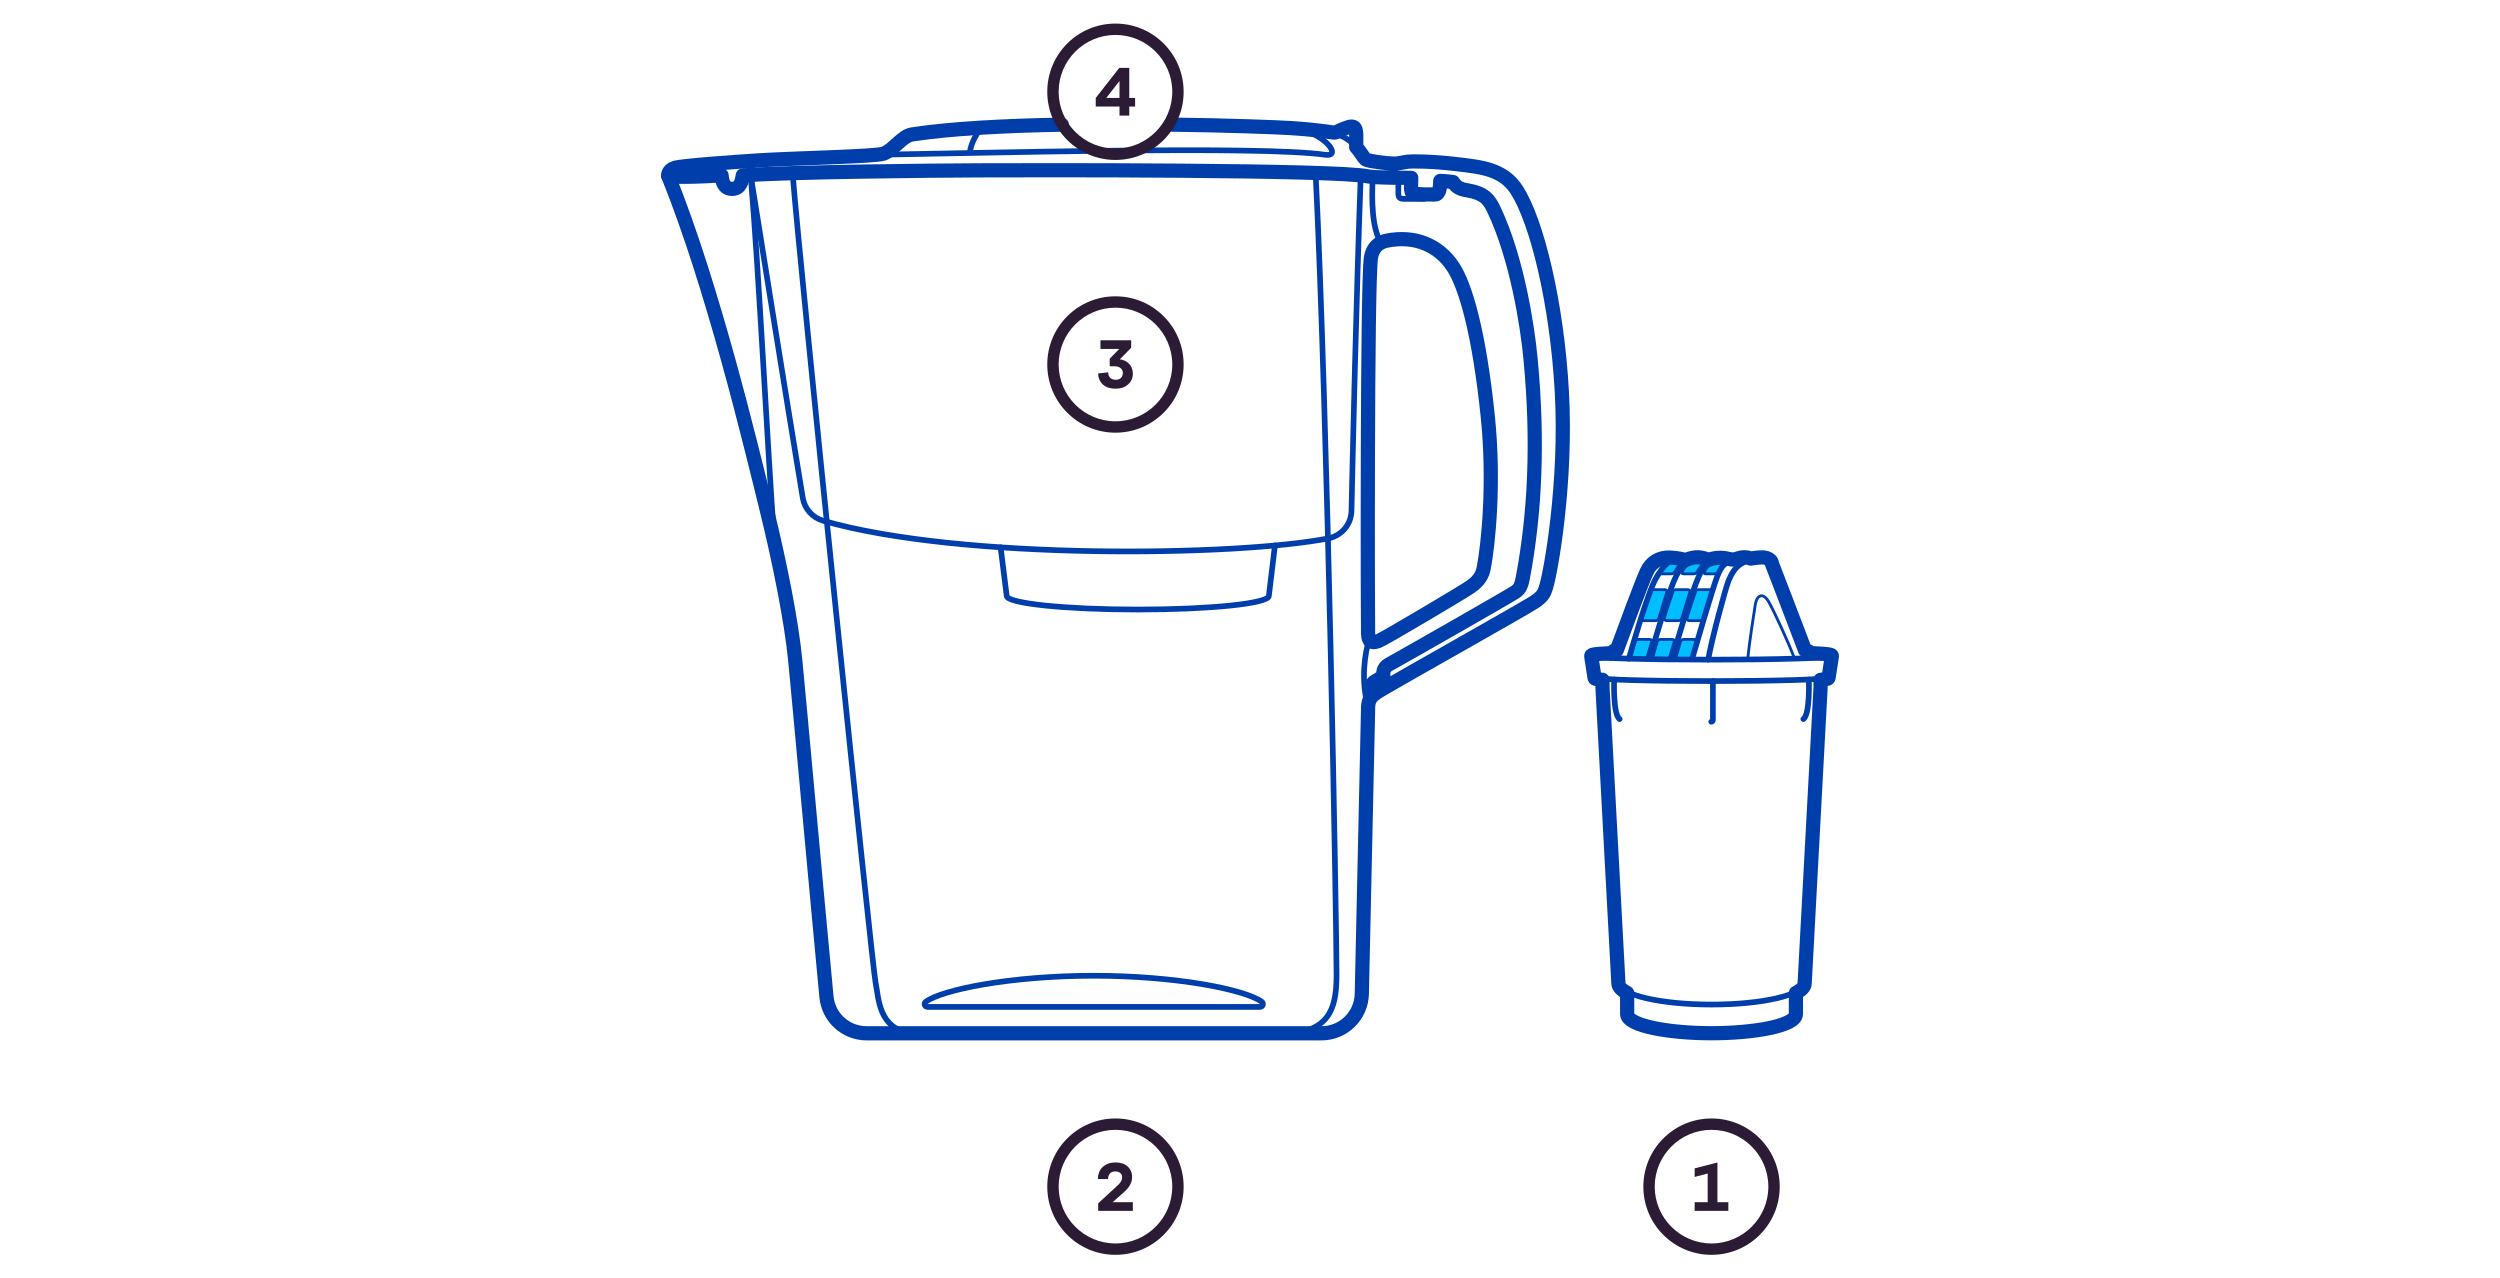<?xml version="1.0" encoding="UTF-8"?><svg id="Layer_3" xmlns="http://www.w3.org/2000/svg" viewBox="0 0 440 225"><defs><style>.cls-1{fill:#2b1b35;stroke-width:0px;}.cls-2,.cls-3,.cls-4,.cls-5{stroke:#003eab;stroke-linecap:round;stroke-linejoin:round;}.cls-2,.cls-3,.cls-5{fill:none;}.cls-2,.cls-4{stroke-width:.5px;}.cls-3{stroke-width:2.5px;}.cls-4{fill:#00beff;}</style></defs><path class="cls-5" d="m187.05,21.94c-9.92.18-19.65.67-26.52,1.73-1.77.27-3.23,2.73-5.05,3.39-1.42.51-16.28.8-22.06,1.18-3.82.25-13.35.91-14.63,1.31-1.36.43-1.18,1.42-1.18,1.42"/><path class="cls-5" d="m241.43,122.61s-.43-1.55.09-2.25c.52-.7,1.95-1.09,1.95-1.43s-.18-1.36,1-2c1.73-.94,21.2-12.02,22.29-12.78.75-.53,1.01-1.16,1.26-2.47,2.11-11.21,2.75-23.77,1.36-38.5-.55-5.86-2.4-17.72-6.44-26.26-.87-1.84-1.69-2.93-4.82-3.45-1.2-.2-1.82-.55-2.38-1.43,0,0-1.43-.18-2.25-.2-.07,1.01-.06,2.39-.93,2.39s-2.66.01-3.73-.14c-.69-.1-.45-1.49-.45-2.79,0,0-6.3.02-7.64-.26-5.66-1.19-58.62-1.11-68.39-1.06-8.6.04-33.59.27-41.62.89-.13.91-.39,2.37-1.86,2.37-1.57,0-1.79-1.45-1.87-2.37-7.86.48-9.38.11-9.38.11,7.82,19.36,14.49,47.23,17.2,58.22,2.45,9.92,4.48,20.2,5.15,27.08.75,7.69,3.61,39.35,5.49,59.17.35,3.64,3.4,6.41,7.06,6.41h80.07c3.85,0,7-3.08,7.09-6.93l1.11-50.47c.04-2,1.31-2.45,3.47-3.74,2.15-1.29,24.35-13.77,25.83-14.78,1.42-.96,1.67-1.47,2.02-2.6.87-2.78,3.65-18.51,2.78-34.32s-4.43-30.08-7.91-35.53c-2.41-3.79-6.34-4.09-10.69-4.61-4.34-.52-7.83-.51-8.48-.43-.65.07-1.81.37-2.43.35-1.45-.04-4.26-.41-4.95-.7-.31-.13-1.13-1.6-1.74-2.21-.04-1.39.24-3.26-.48-3.55-.42-.17-1.04-.02-3.18.98-.23.11-2.34-.43-7.9-.78-2.23-.14-10.83-.48-21.5-.61"/><path class="cls-3" d="m186.88,21.94c-9.86.18-19.52.67-26.35,1.72-1.77.27-3.23,2.73-5.05,3.39-1.42.51-16.28.8-22.06,1.18-3.82.25-13.35.91-14.63,1.31-1.36.43-1.18,1.42-1.18,1.42"/><path class="cls-3" d="m241.43,122.61s-.43-1.55.09-2.25c.52-.7,1.95-1.09,1.95-1.43s-.18-1.36,1-2c1.73-.94,21.2-12.02,22.29-12.78.75-.53,1.01-1.16,1.26-2.47,2.11-11.21,2.75-23.77,1.36-38.5-.55-5.86-2.4-17.72-6.44-26.26-.87-1.84-1.69-2.93-4.82-3.45-1.2-.2-1.82-.55-2.38-1.43,0,0-1.43-.18-2.25-.2-.07,1.01-.06,2.39-.93,2.39s-2.66.01-3.73-.14c-.69-.1-.45-1.49-.45-2.79,0,0-6.3.02-7.64-.26-5.66-1.19-58.62-1.11-68.39-1.06-8.6.04-33.59.27-41.62.89-.13.91-.39,2.37-1.86,2.37-1.57,0-1.79-1.45-1.87-2.37-7.86.48-9.38.11-9.38.11,7.82,19.36,14.49,47.23,17.2,58.22,2.45,9.92,4.48,20.2,5.15,27.08.75,7.69,3.61,39.35,5.49,59.17.35,3.64,3.4,6.41,7.06,6.41h80.07c3.85,0,7-3.08,7.09-6.93l1.11-50.47c.04-2,1.31-2.45,3.47-3.74,2.15-1.29,24.35-13.77,25.83-14.78,1.42-.96,1.67-1.47,2.02-2.6.87-2.78,3.65-18.51,2.78-34.32s-4.43-30.08-7.91-35.53c-2.41-3.79-6.34-4.09-10.69-4.61-4.34-.52-7.83-.51-8.48-.43-.65.07-1.81.37-2.43.35-1.45-.04-4.26-.41-4.95-.7-.31-.13-1.13-1.6-1.74-2.21-.04-1.39.24-3.26-.48-3.55-.42-.17-1.04-.02-3.18.98-.23.11-2.34-.43-7.9-.78-2.2-.14-10.56-.47-20.99-.61"/><path class="cls-5" d="m139.5,30.55c1.47,18.33,14.03,139.66,14.6,142.38.57,2.72.45,8.12,6.25,8.92"/><path class="cls-5" d="m231.55,30.51c2.12,43.22,3.68,132.38,3.68,140.93,0,5.12-.71,9.79-7.95,10.42"/><path class="cls-5" d="m132.12,30.87s7.11,44.54,9.17,56.78c.32,1.92,1.73,3.47,3.61,4.01,24.38,7.01,73.01,6.21,88.87,3.1,2.33-.46,4.04-2.45,4.09-4.83.22-9.9.84-37.24,1.63-59.07"/><path class="cls-5" d="m221.76,177.22c.47,0,.7-.6.33-.89-2.82-2.13-14.99-4.6-29.59-4.6s-26.77,2.46-29.59,4.6c-.37.28-.14.89.33.89h58.52Z"/><path class="cls-5" d="m243.05,42.71c-1.59-2.54-1.67-7.44-1.44-11.56"/><path class="cls-5" d="m154.27,27.24c17.82-.27,67.48-1.66,78.95,0,1.19.17,1.58-.32.91-1.33-.67-1.01-3.07-3.07-6.99-3.39"/><path class="cls-5" d="m132.12,30.87c1.39,16.04,2.89,46.91,4.17,64.56"/><path class="cls-5" d="m241.3,45.29c.25-1.61,1.29-2.63,2.71-2.92,4.97-1.02,9.16.77,11.66,4.49,2.35,3.48,4.69,12.08,6.17,26.33,1.23,11.89.09,22.63-.7,26.76-.23,1.21-.78,2.26-2.35,3.34-1.32.92-15.38,9.26-16.16,9.52-.78.26-1.8.62-1.85-1.34-.06-1.96-.19-61.57.51-66.17Z"/><path class="cls-3" d="m241.3,45.29c.25-1.61,1.29-2.63,2.71-2.92,4.97-1.02,9.16.77,11.66,4.49,2.35,3.48,4.69,12.08,6.17,26.33,1.23,11.89.09,22.63-.7,26.76-.23,1.21-.78,2.26-2.35,3.34-1.32.92-15.38,9.26-16.16,9.52-.78.26-1.8.62-1.85-1.34-.06-1.96-.19-61.57.51-66.17Z"/><path class="cls-5" d="m132.12,30.87s0-2.09,1.3-2.63"/><path class="cls-5" d="m170.72,26.79s0-1.66,1.95-4.32"/><path class="cls-5" d="m234.04,23.22c1.72.45,3.25,1.07,4.65,2.65"/><path class="cls-5" d="m235.64,23.73c.48-.3,2.13-1.77,2.81-1.21"/><path class="cls-5" d="m246.12,31.29s-.01,2.26-.02,2.77c0,.55.2.94.83.94h3.55c.63,0,.62-.37.62-.78"/><path class="cls-5" d="m240.98,112.51c-.77,2.55-1.5,6.99-.21,11.94"/><path class="cls-5" d="m176.11,96.33l1.07,8.55c0,1.32,10.33,2.4,23.07,2.4s23.07-1.07,23.07-2.4l1.07-8.88"/><path class="cls-1" d="m301.23,198.85c5.51,0,10,4.49,10,10s-4.49,10-10,10-10-4.49-10-10,4.49-10,10-10m0-2c-6.63,0-12,5.37-12,12s5.37,12,12,12,12-5.37,12-12-5.37-12-12-12h0Z"/><path class="cls-1" d="m302.27,204.59v7h1.92v1.52h-5.93v-1.52h2.29v-5.05l-2.29.6v-1.51l4.01-1.03Z"/><path class="cls-1" d="m196.32,198.85c5.51,0,10,4.49,10,10s-4.49,10-10,10-10-4.49-10-10,4.49-10,10-10m0-2c-6.63,0-12,5.37-12,12s5.37,12,12,12,12-5.37,12-12-5.37-12-12-12h0Z"/><path class="cls-1" d="m197.9,209.75l-2.08,1.84h3.56v1.52h-6.1v-1.32l3.52-3.25c.46-.43.7-.87.7-1.32,0-.33-.11-.59-.34-.77-.22-.19-.52-.28-.88-.28-.39,0-.7.12-.92.35-.22.24-.34.57-.34,1h-1.78c0-.9.28-1.62.85-2.14.57-.52,1.31-.79,2.23-.79s1.6.23,2.13.7c.53.46.8,1.1.8,1.9,0,.9-.46,1.76-1.37,2.57Z"/><path class="cls-1" d="m196.32,54.15c5.51,0,10,4.49,10,10s-4.49,10-10,10-10-4.49-10-10,4.49-10,10-10m0-2c-6.63,0-12,5.37-12,12s5.37,12,12,12,12-5.37,12-12-5.37-12-12-12h0Z"/><path class="cls-1" d="m199.08,61.21l-1.99,2.03c.66.08,1.21.35,1.64.8.43.45.65,1.03.65,1.73,0,.77-.28,1.4-.85,1.9-.57.5-1.3.74-2.21.74s-1.63-.23-2.17-.7-.84-1.12-.89-1.98l1.78-.2c0,.42.13.75.36.97.23.22.54.34.94.34s.71-.11.94-.32c.22-.22.34-.51.34-.88s-.13-.65-.4-.86c-.26-.21-.64-.32-1.14-.32h-.77v-1.33l1.68-1.72h-3.31v-1.52h5.41v1.32Z"/><path class="cls-1" d="m196.32,6.15c5.51,0,10,4.49,10,10s-4.49,10-10,10-10-4.49-10-10,4.49-10,10-10m0-2c-6.63,0-12,5.37-12,12s5.37,12,12,12,12-5.37,12-12-5.37-12-12-12h0Z"/><path class="cls-1" d="m198.75,11.95v5.29h1.03v1.51h-1.03v1.6h-1.72v-1.6h-4.18v-1.51l4.14-5.29h1.75Zm-1.72,2.3l-2.32,2.99h2.32v-2.99Z"/><path class="cls-4" d="m289.81,115.91s.78-2.64.84-2.79c.15-.41-.01-.59-.36-.58-.15,0-1.58,0-1.96,0-.43,0-.5.18-.6.46l-.81,2.84"/><path class="cls-4" d="m293.33,104.37c.15-.47-.07-.59-.42-.59-.15,0-1.58,0-1.96,0-.43,0-.5.18-.6.46,0,0-1.36,4-1.45,4.43-.09.43.12.56.4.56s1.67,0,2.04,0c.23,0,.48-.03.64-.52.17-.49,1.29-4.18,1.34-4.35Z"/><path class="cls-4" d="m297.38,104.37c.15-.47-.07-.59-.42-.59-.15,0-1.58,0-1.96,0-.43,0-.5.18-.6.46,0,0-1.36,4-1.45,4.43-.09.43.12.56.4.56s1.67,0,2.04,0c.23,0,.48-.03.64-.52.17-.49,1.29-4.18,1.34-4.35Z"/><path class="cls-4" d="m301.36,104.37c.15-.47-.07-.59-.42-.59-.15,0-1.58,0-1.96,0-.43,0-.5.18-.6.46,0,0-1.36,4-1.45,4.43-.09.43.12.56.4.56s1.67,0,2.04,0c.23,0,.48-.03.64-.52.17-.49,1.29-4.18,1.34-4.35Z"/><path class="cls-4" d="m293.78,115.91s.78-2.64.84-2.79c.15-.41-.01-.59-.36-.58-.15,0-1.64,0-2.01,0-.43,0-.5.18-.6.46l-.81,2.84"/><path class="cls-4" d="m297.83,115.91s.78-2.64.84-2.79c.15-.41-.01-.59-.36-.58-.15,0-1.58,0-1.96,0-.43,0-.5.18-.6.46l-.87,3.01"/><path class="cls-4" d="m296.69,98.74c-.9-.35-1.45-.39-2.07-.18-.56.19-1.71.76-2.31,1.74-.35.57-.25.72.1.7.35-.02,1.41,0,1.68,0,.45,0,.6-.21.9-.74.78-1.35,1.7-1.51,1.7-1.51Z"/><path class="cls-4" d="m300.64,98.74c-.9-.35-1.45-.39-2.07-.18-.56.19-1.71.76-2.31,1.74-.35.57-.25.72.1.7.35-.02,1.41,0,1.68,0,.45,0,.6-.21.9-.74.78-1.35,1.7-1.51,1.7-1.51Z"/><path class="cls-4" d="m304.54,98.74c-.9-.35-1.45-.39-2.07-.18-.56.19-1.71.76-2.31,1.74-.35.57-.25.72.1.7.35-.02,1.41,0,1.68,0,.45,0,.6-.21.9-.74.78-1.35,1.7-1.51,1.7-1.51Z"/><path class="cls-5" d="m321.64,119.25c0,.34-9.14.62-20.42.62s-20.42-.28-20.42-.62"/><path class="cls-5" d="m318.57,115.11c2.3.1,3.65.22,3.65.36,0,.35-9.4.63-20.99.63s-20.99-.28-20.99-.63c0-.12,1.33-.25,3.39-.34"/><path class="cls-5" d="m317.44,173.04c0,2.08-7.26,3.76-16.21,3.76s-16.21-1.69-16.21-3.76"/><path class="cls-5" d="m315.89,178.46c0,1.77-6.57,3.21-14.67,3.21s-14.67-1.44-14.67-3.21"/><line class="cls-5" x1="286.56" y1="178.46" x2="286.56" y2="174.64"/><line class="cls-5" x1="315.89" y1="178.46" x2="315.89" y2="174.65"/><polyline class="cls-5" points="320.24 119.49 320.24 120.96 317.44 173.04"/><polyline class="cls-5" points="285.01 173.04 282.21 120.96 282.21 119.5"/><line class="cls-5" x1="280.23" y1="115.47" x2="280.81" y2="119.25"/><line class="cls-5" x1="322.22" y1="115.47" x2="321.64" y2="119.25"/><path class="cls-5" d="m284.09,119.6s-.24,6.14.97,6.96"/><path class="cls-5" d="m318.35,119.6s.25,6.15-.96,6.96"/><path class="cls-5" d="m301.47,119.87v6.87c0,.16-.13.29-.29.29h0"/><path class="cls-5" d="m284.23,115.8s4.72-12.94,5.77-15.16c.65-1.39,1.9-2.39,3.85-2.33,1.37.04,2.84.43,2.84.43,1.83-.76,2.88-.49,3.95,0,1.8-.63,2.96-.32,3.68-.18.41.08.55.16,1.21,0,.97-.35,1.8-.43,2.57-.07,0,0,1.25-.21,1.9-.22.96,0,1.66.37,1.66.94,0,0,6.02,15.6,6.34,16.62"/><path class="cls-5" d="m300.64,116.1c.55-3.3,3.05-12.61,3.6-13.93,1.08-2.6,2.41-3.65,5.76-3.91"/><path class="cls-2" d="m307.6,116.1c.27-3.09,1.12-8.23,1.32-9.62.28-1.85,1.42-2.24,2.4-.52.98,1.72,3.56,7.4,4.5,9.87"/><path class="cls-5" d="m283.48,115.81c.21-.81.59-1.28,1.08-1.2"/><path class="cls-5" d="m317.62,114.61c.68,0,.95.51,1.09,1.17"/><path class="cls-5" d="m286.68,115.93s3.28-11.64,4.81-14.23c1.23-2.09,2.53-3.75,4.56-3.34"/><path class="cls-5" d="m290.29,115.91c.96-3.16,3.3-10.97,3.88-12.53,1.09-2.92,2.37-5.3,4.78-5.11"/><path class="cls-5" d="m294.32,116c1.28-4.74,3.48-11.9,4.66-14.54.63-1.41,1.55-3.17,3.74-3.1"/><path class="cls-5" d="m297.83,115.91c.39-1.39,3.68-12.66,4.41-14.48.5-1.23,1.03-2.27,2.3-2.69"/><path class="cls-3" d="m321.83,119.27l.57-3.71s.01-.05.01-.08c0-.22,0-.37-3.82-.54-.18-.28-.46-.48-.9-.5-1.45-3.87-5.52-14.43-5.84-15.25,0-.22-.1-.43-.28-.6-.32-.32-.89-.51-1.56-.49-.59,0-1.62.17-1.88.21-.75-.33-1.57-.3-2.64.08-.51.13-.67.1-.95.03l-.34-.07c-.75-.15-1.87-.38-3.54.19-1.16-.52-2.24-.69-3.97.01-.3-.07-1.59-.39-2.82-.42-1.83-.06-3.26.81-4.03,2.44-.84,1.78-4.06,10.51-5.29,13.86-.35-.04-.66.15-.9.52-.01,0-.02,0-.03,0-3.56.17-3.56.31-3.56.53,0,.03,0,.05.01.08l.57,3.71c0,.14.05.27,1.4.38v1.31s0,0,0,0c0,.02,0,.04,0,.06l2.8,52.03h0c0,.64.58,1.21,1.54,1.71v3.7c0,2.12,7.55,3.39,14.85,3.39s14.85-1.27,14.85-3.39v-3.7c.97-.5,1.54-1.07,1.54-1.7h0s2.8-52.03,2.8-52.03c0-.02,0-.04,0-.06v-1.32c1.35-.12,1.4-.24,1.4-.38Z"/></svg>